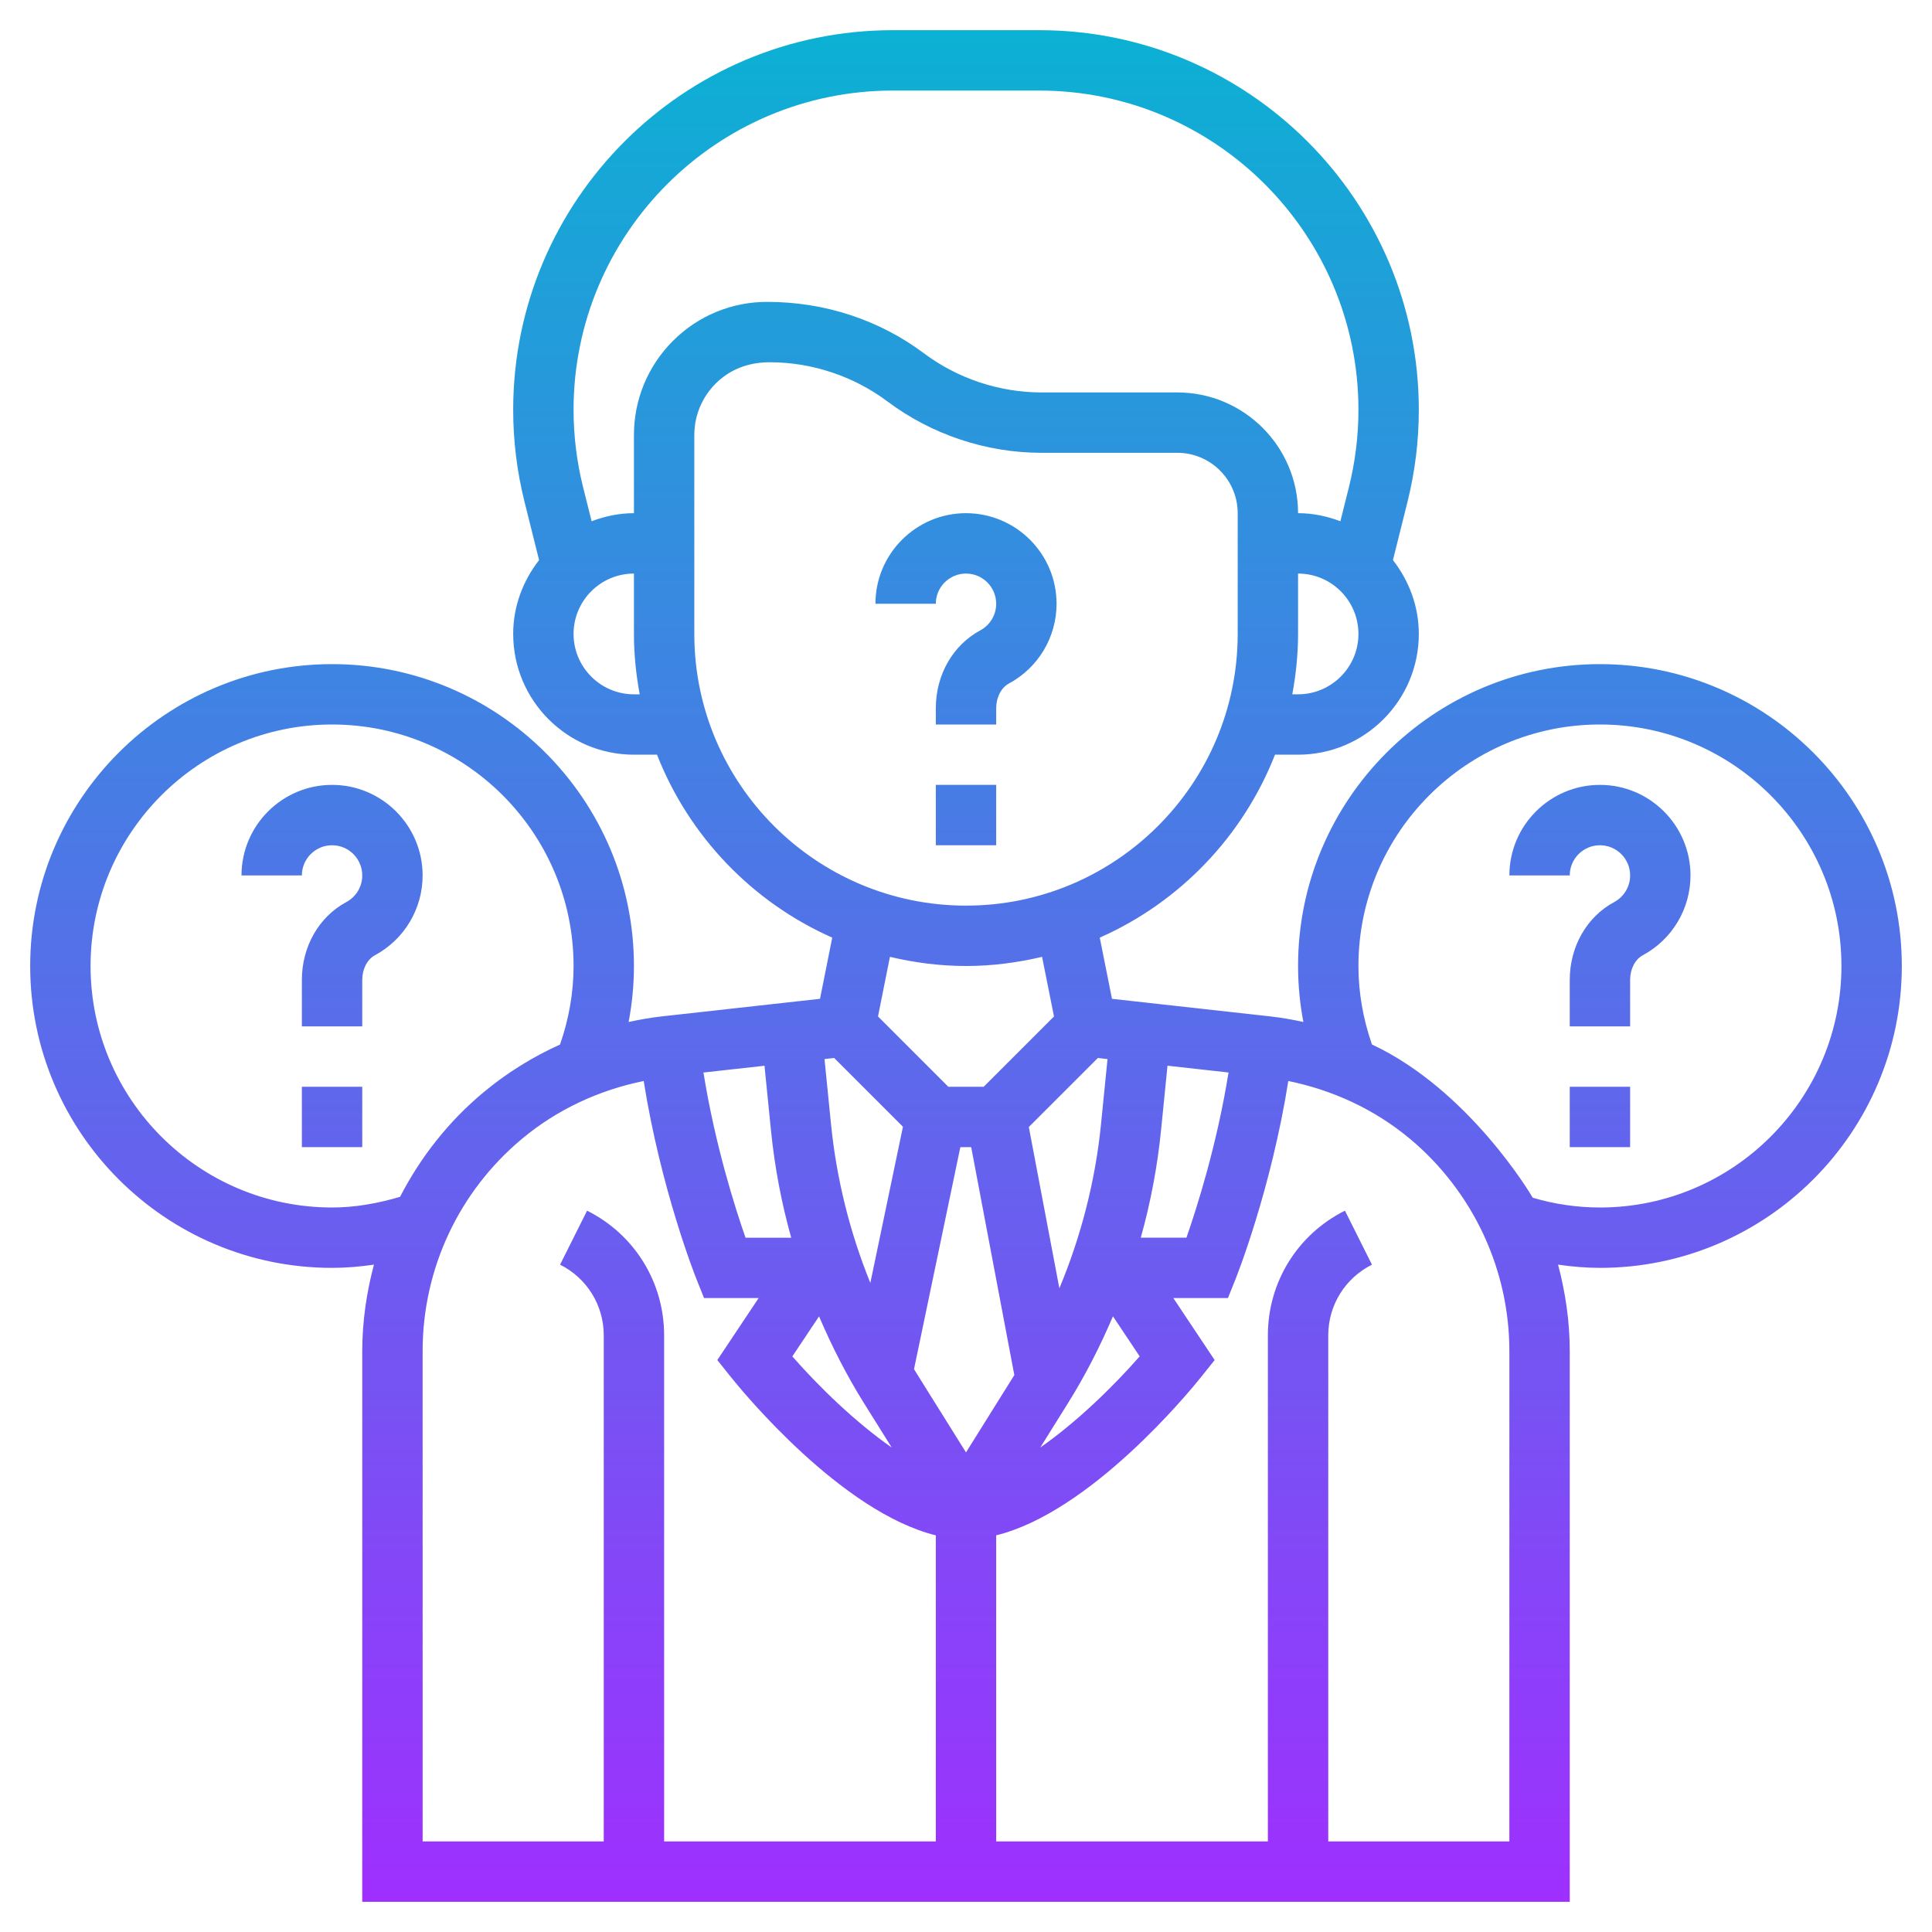 <svg id="Layer_5" enable-background="new 0 0 64 64" height="512" viewBox="0 0 64 64" width="512" xmlns="http://www.w3.org/2000/svg" xmlns:xlink="http://www.w3.org/1999/xlink"><linearGradient id="SVGID_1_" gradientTransform="matrix(1 0 0 -1 0 66)" gradientUnits="userSpaceOnUse" x1="32" x2="32" y1="3" y2="65"><stop offset="0" stop-color="#9f2fff"/><stop offset="1" stop-color="#0bb1d3"/></linearGradient><path d="m31 20h-2c0-1.654 1.346-3 3-3s3 1.346 3 3c0 1.105-.605 2.118-1.58 2.644-.255.136-.42.457-.42.816v.54h-2v-.54c0-1.103.564-2.09 1.473-2.578.325-.175.527-.513.527-.882 0-.552-.449-1-1-1s-1 .448-1 1zm2 6h-2v2h2zm20 0c-1.654 0-3 1.346-3 3h2c0-.552.449-1 1-1s1 .448 1 1c0 .369-.202.707-.527.882-.909.488-1.473 1.475-1.473 2.578v1.54h2v-1.54c0-.359.165-.68.42-.816.975-.526 1.58-1.539 1.58-2.644 0-1.654-1.346-3-3-3zm-1 12h2v-2h-2zm-41-12c-1.654 0-3 1.346-3 3h2c0-.552.449-1 1-1s1 .448 1 1c0 .369-.202.707-.527.882-.909.488-1.473 1.475-1.473 2.578v1.54h2v-1.54c0-.359.165-.68.42-.816.975-.526 1.58-1.539 1.58-2.644 0-1.654-1.346-3-3-3zm-1 12h2v-2h-2zm53-6c0 5.514-4.486 10-10 10-.464 0-.927-.041-1.387-.107.245.926.387 1.884.387 2.864v18.243h-8-1-22-1-8v-18.243c0-.98.142-1.938.387-2.864-.46.066-.923.107-1.387.107-5.514 0-10-4.486-10-10s4.486-10 10-10 10 4.486 10 10c0 .625-.06 1.244-.176 1.854.363-.077.729-.144 1.101-.185l5.239-.582.405-2.027c-2.647-1.171-4.744-3.355-5.805-6.06h-.764c-2.206 0-4-1.794-4-4 0-.925.329-1.767.858-2.446l-.482-1.929c-.25-.998-.376-2.023-.376-3.05 0-6.933 5.641-12.575 12.575-12.575h4.85c6.934 0 12.575 5.642 12.575 12.575 0 1.026-.126 2.052-.375 3.05l-.482 1.929c.528.679.857 1.521.857 2.446 0 2.206-1.794 4-4 4h-.764c-1.061 2.705-3.157 4.889-5.805 6.06l.405 2.027 5.239.582c.372.041.738.107 1.101.185-.116-.61-.176-1.229-.176-1.854 0-5.514 4.486-10 10-10s10 4.486 10 10zm-35.367 3.047-.32.036.217 2.169c.18 1.797.622 3.57 1.301 5.247l1.08-5.174zm6.448 2.286 1.012 5.344c.721-1.729 1.192-3.564 1.378-5.425l.217-2.169-.32-.036zm-2.268.667-1.535 7.353c.016.026.03.053.046.078l1.676 2.682 1.601-2.562-1.429-7.551zm-6.488-2.696-2.022.225c.386 2.403 1.046 4.477 1.394 5.472h1.513c-.325-1.162-.55-2.351-.67-3.549zm.922 9.628c.883 1.012 2.102 2.189 3.293 3.02l-.912-1.459c-.575-.92-1.07-1.888-1.496-2.887zm8.213 3.019c1.191-.83 2.41-2.008 3.293-3.02l-.885-1.327c-.426.999-.921 1.968-1.496 2.887zm4.842-6.951c.348-.996 1.009-3.073 1.395-5.472l-2.022-.225-.215 2.148c-.12 1.198-.345 2.387-.67 3.549zm5.698-20c0-1.103-.897-2-2-2v2c0 .684-.071 1.35-.191 2h.191c1.103 0 2-.897 2-2zm-26-7.425c0 .863.106 1.726.316 2.565l.282 1.127c.438-.165.907-.267 1.402-.267v-2.586c0-1.179.459-2.287 1.292-3.121s1.943-1.293 3.123-1.293c1.913 0 3.724.604 5.186 1.7 1.118.838 2.503 1.3 3.9 1.3h4.499c2.206 0 4 1.794 4 4 .495 0 .964.102 1.402.267l.282-1.127c.21-.839.316-1.702.316-2.565 0-5.831-4.744-10.575-10.575-10.575h-4.85c-5.831 0-10.575 4.744-10.575 10.575zm2.191 9.425c-.12-.65-.191-1.316-.191-2v-2c-1.103 0-2 .897-2 2s.897 2 2 2zm10.809 7c4.962 0 9-4.037 9-9v-4c0-1.103-.897-2-2-2h-4.5c-1.827 0-3.638-.604-5.1-1.7-1.118-.838-2.503-1.3-3.9-1.3-.731 0-1.338.251-1.793.707-.456.456-.707 1.063-.707 1.707v6.586c0 4.963 4.038 9 9 9zm-2.52 1.697-.395 1.974 2.329 2.329h1.172l2.329-2.329-.395-1.974c-.811.191-1.652.303-2.52.303s-1.709-.112-2.52-.303zm-16.227 7.949c.675-1.308 1.598-2.491 2.761-3.459.776-.647 1.631-1.175 2.538-1.586.292-.842.448-1.714.448-2.601 0-4.411-3.589-8-8-8s-8 3.589-8 8 3.589 8 8 8c.757 0 1.511-.134 2.253-.354zm8.747 4.59v16.764h9v-10.14c-3.12-.769-6.384-4.739-6.781-5.235l-.457-.571 1.369-2.054h-1.809l-.251-.629c-.052-.13-1.178-2.978-1.748-6.562-1.478.302-2.862.94-4.029 1.914-2.093 1.745-3.294 4.309-3.294 7.034v16.243h6v-16.764c0-.998-.555-1.896-1.447-2.342l.895-1.789c1.574.789 2.552 2.372 2.552 4.131zm28 .521c0-1.327-.289-2.614-.824-3.789l-.022-.049c-.568-1.229-1.415-2.334-2.448-3.195-1.168-.974-2.552-1.613-4.029-1.914-.57 3.584-1.696 6.432-1.748 6.562l-.252.628h-1.809l1.369 2.054-.457.571c-.396.496-3.66 4.466-6.78 5.235v10.14h9v-16.764c0-1.76.978-3.343 2.553-4.131l.895 1.789c-.893.447-1.448 1.344-1.448 2.342v16.764h6zm11-12.757c0-4.411-3.589-8-8-8s-8 3.589-8 8c0 .887.156 1.759.448 2.6 3.208 1.499 5.282 4.992 5.325 5.076.732.216 1.48.324 2.227.324 4.411 0 8-3.589 8-8z" fill="url(#SVGID_1_)"/></svg>